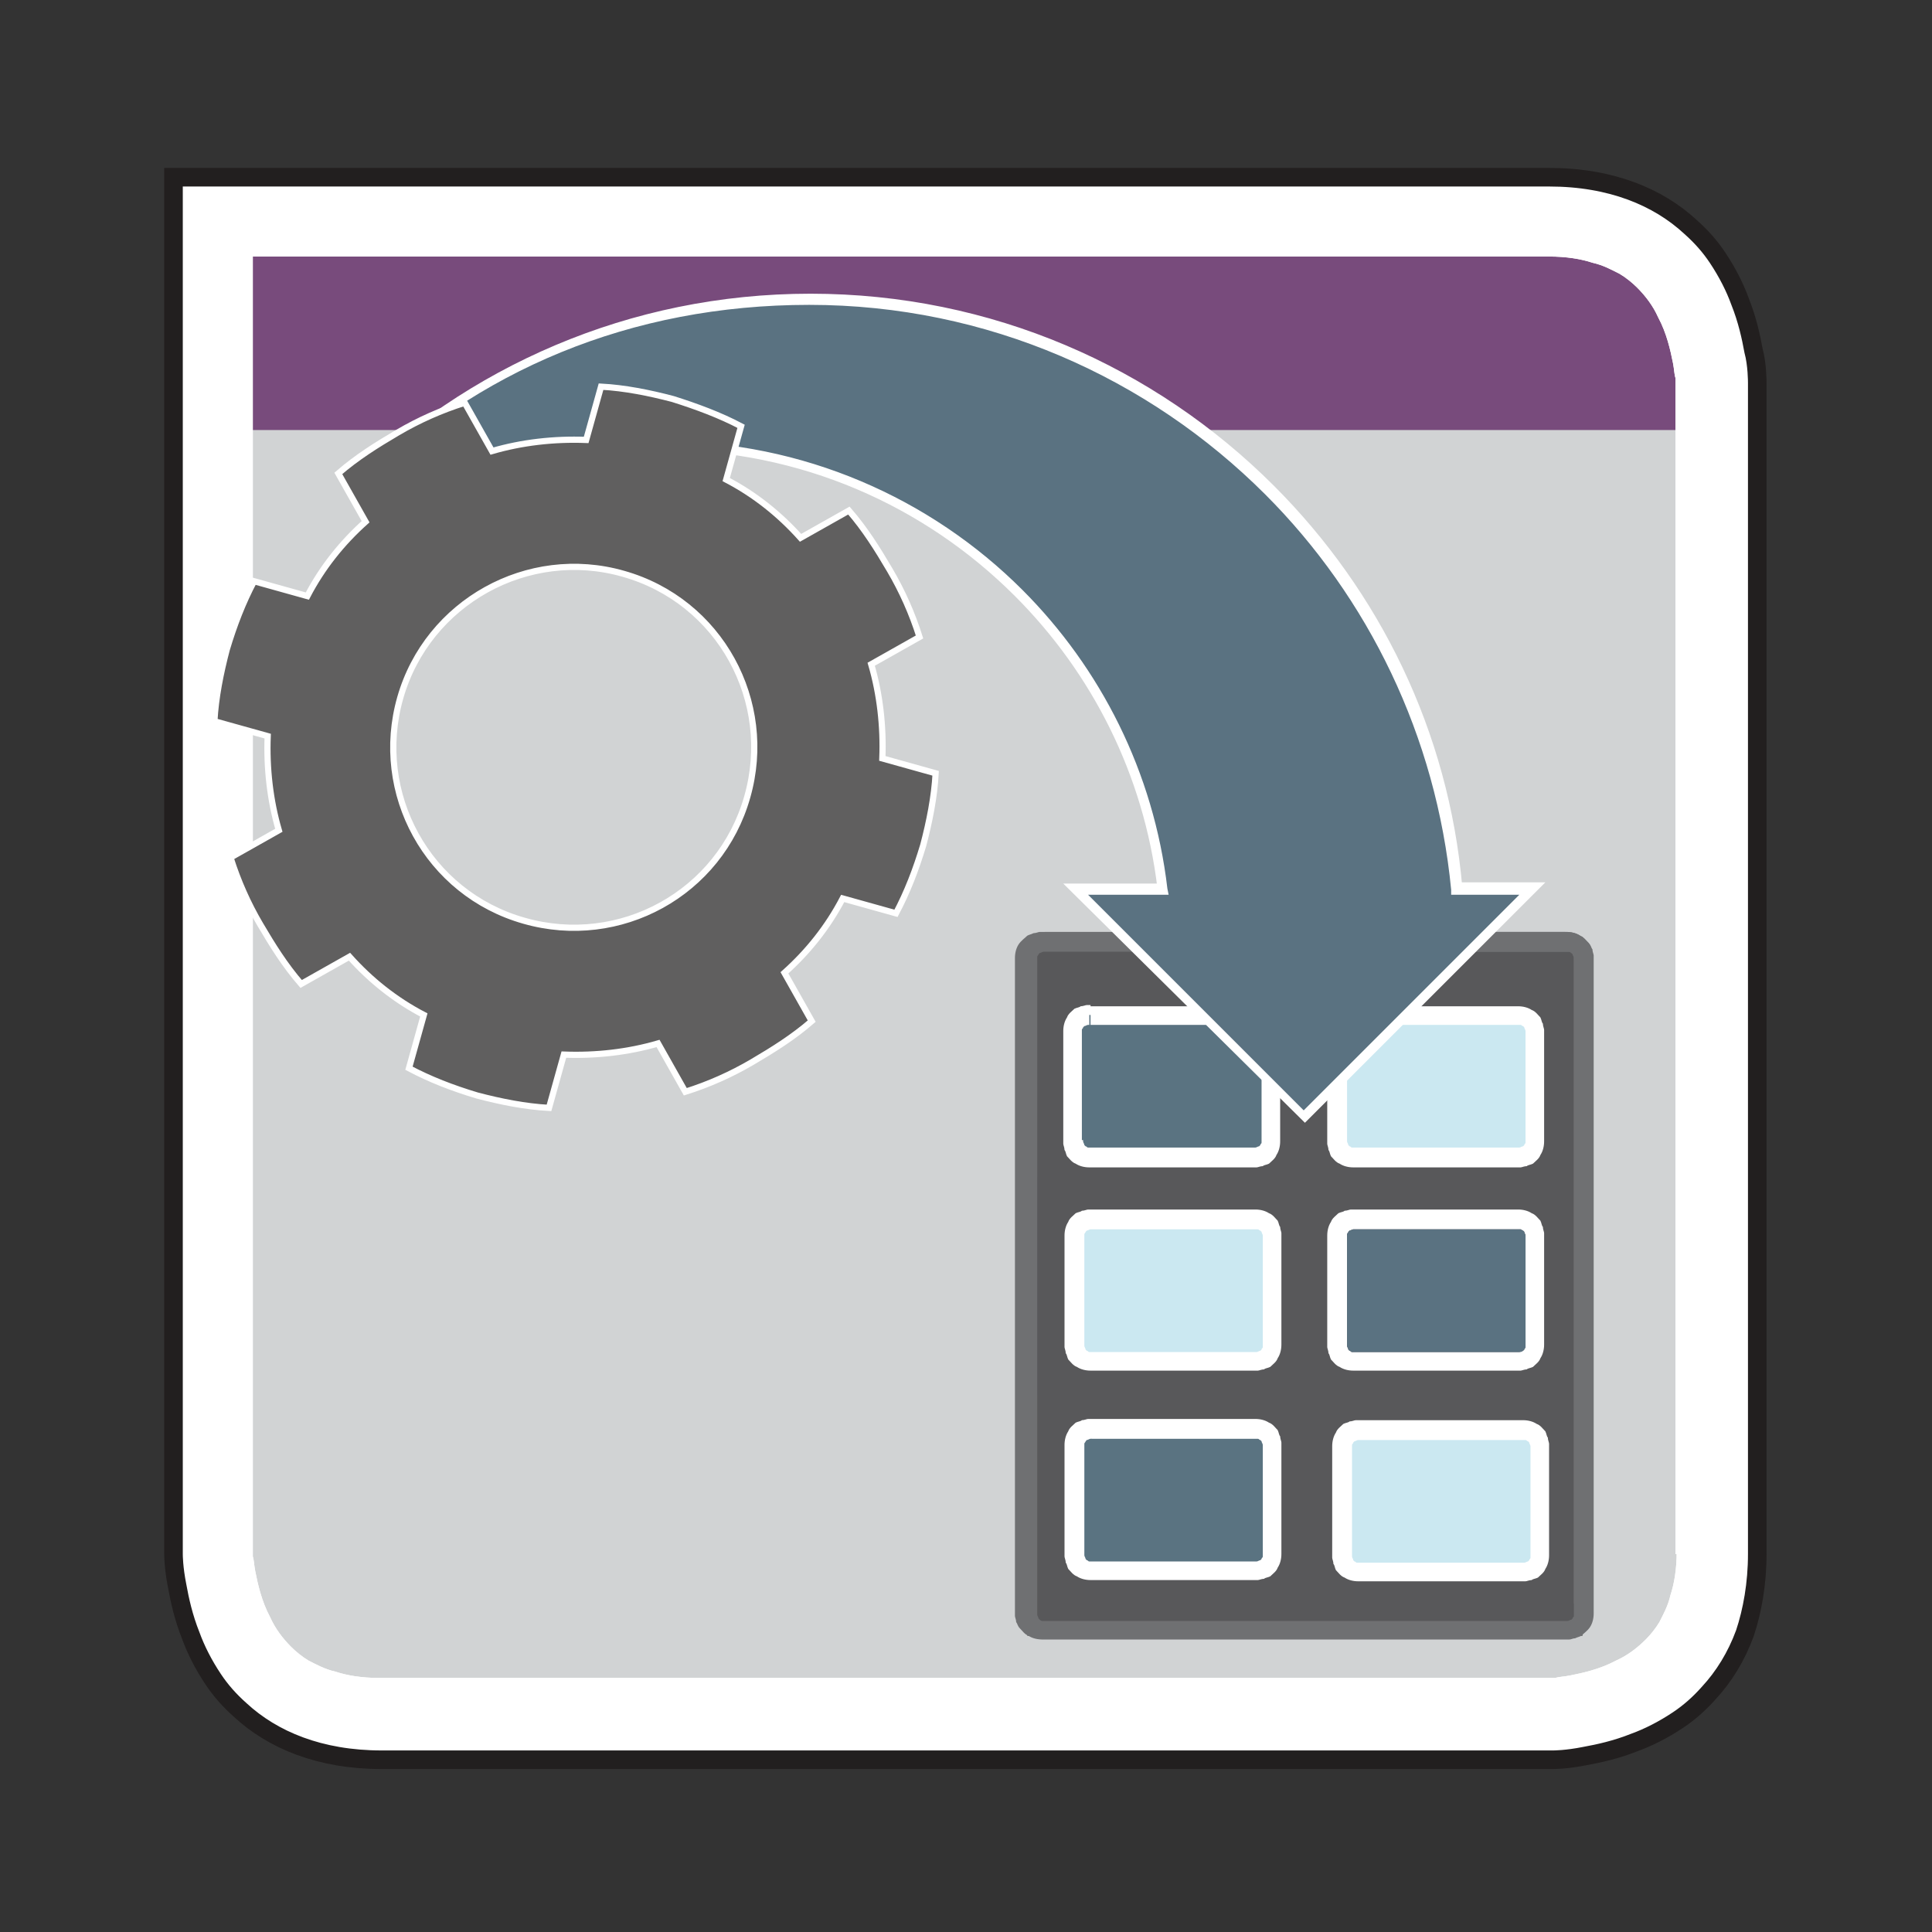 <?xml version="1.0" encoding="utf-8"?>
<!-- Generator: Adobe Illustrator 24.3.0, SVG Export Plug-In . SVG Version: 6.00 Build 0)  -->
<svg version="1.1" xmlns="http://www.w3.org/2000/svg" xmlns:xlink="http://www.w3.org/1999/xlink" x="0px" y="0px"
	 viewBox="0 0 155.9 155.9" style="enable-background:new 0 0 155.9 155.9;" xml:space="preserve">
<rect x="0" y="0" width="155.9" height="155.9" fill="#333333" stroke="none"/>
<style type="text/css">
	.st0{fill:#D1D3D4;}
	.st1{clip-path:url(#SVGID_2_);fill:#784B7C;}
	.st2{fill:#FFFFFF;}
	.st3{fill:none;stroke:#221F1F;stroke-width:1.5;stroke-miterlimit:10;}
	.st4{fill:#58585A;}
	.st5{fill:#5A7381;}
	.st6{fill:#6F7072;}
	.st7{fill:#CBE8F1;}
	.st8{fill:#5A7281;}
	.st9{fill:#605F5F;stroke:#FFFFFF;stroke-width:0.5;stroke-miterlimit:10;}
</style>
<g id="Hintergrund">
	<rect x="18.1" y="33.8" class="st0" width="117.6" height="102.9"/>
	<g>
		<defs>
			<path id="SVGID_1_" d="M138.5,125.4V30.9c0,0,0-13.4-13.4-13.4H77.9H30.6H17.2v13.4v47.2v47.2c0,0,0,13.4,13.4,13.4h94.5
				C125.1,138.8,138.5,138.8,138.5,125.4"/>
		</defs>
		<clipPath id="SVGID_2_">
			<use xlink:href="#SVGID_1_"  style="overflow:visible;"/>
		</clipPath>
		<polygon class="st1" points="14.4,14.2 14.4,34.7 141.2,34.7 141.2,14.2 14.4,14.2 		"/>
	</g>
	<path class="st2" d="M138.5,125.4h3.2V30.9c0-0.1,0-1.1-0.3-2.6c-0.2-1.1-0.5-2.5-1.1-4c-0.4-1.1-1-2.3-1.8-3.5
		c-0.6-0.9-1.3-1.7-2.2-2.5c-1.3-1.2-2.9-2.2-4.8-2.9c-1.9-0.7-4.1-1.1-6.6-1.1H77.9H30.6H14v16.7v47.2v47.2c0,0.1,0,1.1,0.3,2.6
		c0.2,1.1,0.5,2.5,1.1,4c0.4,1.1,1,2.3,1.8,3.5c0.6,0.9,1.3,1.7,2.2,2.5c1.3,1.2,2.9,2.2,4.8,2.9c1.9,0.7,4.1,1.1,6.6,1.1h94.5
		c0.1,0,1.1,0,2.6-0.3c1.1-0.2,2.5-0.5,4-1.1c1.1-0.4,2.3-1,3.5-1.8c0.9-0.6,1.7-1.3,2.5-2.2c1.2-1.3,2.2-2.9,2.9-4.8
		c0.7-1.9,1.1-4.1,1.1-6.6H138.5h-3.2c0,1.4-0.2,2.6-0.5,3.5c-0.2,0.9-0.6,1.6-0.9,2.2c-0.3,0.5-0.7,1-1.1,1.4
		c-0.7,0.7-1.5,1.3-2.4,1.7c-1.3,0.7-2.7,1-3.7,1.2c-0.5,0.1-0.9,0.1-1.2,0.2c-0.1,0-0.2,0-0.3,0c0,0,0,0-0.1,0h0l0,0.5l0-0.5h0
		l0,0.5l0-0.5l0,1.6l0-1.6h0l0,1.6l0-1.6l0,1.9l0-1.9h0l0,1.9l0-1.9h0l0,3v-3h0l0,3v-3H30.6c-1.4,0-2.6-0.2-3.5-0.5
		c-0.9-0.2-1.6-0.6-2.2-0.9c-0.5-0.3-1-0.7-1.4-1.1c-0.7-0.7-1.3-1.5-1.7-2.4c-0.7-1.3-1-2.7-1.2-3.7c-0.1-0.5-0.1-0.9-0.2-1.2
		c0-0.1,0-0.2,0-0.3c0,0,0,0,0-0.1l0,0l-0.5,0l0.5,0l0,0l-0.5,0l0.5,0l-1.6,0l1.6,0v0l-1.6,0l1.6,0l-1.9,0l1.9,0v0l-1.9,0l1.9,0l0,0
		l-3,0h3l0,0l-3,0h3V78.2V30.9V20.7h10.2h47.2h47.2c1.4,0,2.6,0.2,3.5,0.5c0.9,0.2,1.6,0.6,2.2,0.9c0.5,0.3,1,0.7,1.4,1.1
		c0.7,0.7,1.3,1.5,1.7,2.4c0.7,1.3,1,2.7,1.2,3.7c0.1,0.5,0.1,0.9,0.2,1.2c0,0.1,0,0.2,0,0.3c0,0,0,0,0,0.1v0l0.5,0l-0.5,0v0l0.5,0
		l-0.5,0l1.6,0l-1.6,0v0l1.6,0l-1.6,0l1.9,0l-1.9,0v0l1.9,0l-1.9,0v0l3,0h-3v0l3,0h-3v94.5H138.5"/>
	<path class="st2" d="M138.5,125.4h3.2V30.9c0-0.1,0-1.1-0.3-2.6c-0.2-1.1-0.5-2.5-1.1-4c-0.4-1.1-1-2.3-1.8-3.5
		c-0.6-0.9-1.3-1.7-2.2-2.5c-1.3-1.2-2.9-2.2-4.8-2.9c-1.9-0.7-4.1-1.1-6.6-1.1H77.9H30.6H14v16.7v47.2v47.2c0,0.1,0,1.1,0.3,2.6
		c0.2,1.1,0.5,2.5,1.1,4c0.4,1.1,1,2.3,1.8,3.5c0.6,0.9,1.3,1.7,2.2,2.5c1.3,1.2,2.9,2.2,4.8,2.9c1.9,0.7,4.1,1.1,6.6,1.1h94.5
		c0.1,0,1.1,0,2.6-0.3c1.1-0.2,2.5-0.5,4-1.1c1.1-0.4,2.3-1,3.5-1.8c0.9-0.6,1.7-1.3,2.5-2.2c1.2-1.3,2.2-2.9,2.9-4.8
		c0.7-1.9,1.1-4.1,1.1-6.6H138.5h-3.2c0,1.4-0.2,2.6-0.5,3.5c-0.2,0.9-0.6,1.6-0.9,2.2c-0.3,0.5-0.7,1-1.1,1.4
		c-0.7,0.7-1.5,1.3-2.4,1.7c-1.3,0.7-2.7,1-3.7,1.2c-0.5,0.1-0.9,0.1-1.2,0.2c-0.1,0-0.2,0-0.3,0c0,0,0,0-0.1,0h0l0,0.5l0-0.5h0
		l0,0.5l0-0.5l0,1.6l0-1.6h0l0,1.6l0-1.6l0,1.9l0-1.9h0l0,1.9l0-1.9h0l0,3v-3h0l0,3v-3H30.6c-1.4,0-2.6-0.2-3.5-0.5
		c-0.9-0.2-1.6-0.6-2.2-0.9c-0.5-0.3-1-0.7-1.4-1.1c-0.7-0.7-1.3-1.5-1.7-2.4c-0.7-1.3-1-2.7-1.2-3.7c-0.1-0.5-0.1-0.9-0.2-1.2
		c0-0.1,0-0.2,0-0.3c0,0,0,0,0-0.1l0,0l-0.5,0l0.5,0l0,0l-0.5,0l0.5,0l-1.6,0l1.6,0v0l-1.6,0l1.6,0l-1.9,0l1.9,0v0l-1.9,0l1.9,0l0,0
		l-3,0h3l0,0l-3,0h3V78.2V30.9V20.7h10.2h47.2h47.2c1.4,0,2.6,0.2,3.5,0.5c0.9,0.2,1.6,0.6,2.2,0.9c0.5,0.3,1,0.7,1.4,1.1
		c0.7,0.7,1.3,1.5,1.7,2.4c0.7,1.3,1,2.7,1.2,3.7c0.1,0.5,0.1,0.9,0.2,1.2c0,0.1,0,0.2,0,0.3c0,0,0,0,0,0.1v0l0.5,0l-0.5,0v0l0.5,0
		l-0.5,0l1.6,0l-1.6,0v0l1.6,0l-1.6,0l1.9,0l-1.9,0v0l1.9,0l-1.9,0v0l3,0h-3v0l3,0h-3v94.5H138.5"/>
	<path class="st3" d="M141.8,125.4V30.9c0-0.1,0-1.5-0.3-2.6c-0.2-1.1-0.5-2.5-1.1-4c-0.4-1.1-1-2.3-1.8-3.5
		c-0.6-0.9-1.3-1.7-2.2-2.5c-1.3-1.2-2.9-2.2-4.8-2.9c-1.9-0.7-4.1-1.1-6.6-1.1H77.9H30.6H14v16.7v47.2v47.2c0,0.1,0,1.1,0.3,2.6
		c0.2,1.1,0.5,2.5,1.1,4c0.4,1.1,1,2.3,1.8,3.5c0.6,0.9,1.3,1.7,2.2,2.5c1.3,1.2,2.9,2.2,4.8,2.9c1.9,0.7,4.1,1.1,6.6,1.1h94.5
		c0.1,0,1.1,0,2.6-0.3c1.1-0.2,2.5-0.5,4-1.1c1.1-0.4,2.3-1,3.5-1.8c0.9-0.6,1.7-1.3,2.5-2.2c1.2-1.3,2.2-2.9,2.9-4.8
		C141.4,130,141.8,127.8,141.8,125.4"/>
</g>
<g id="Configuration_Publisher">
	<g>
		<g>
			<defs>
				<path id="SVGID_3_" d="M133.6,34.4H25V23.6h104.8c0.3,0.2,0.5,0.4,0.8,0.7c0.7,0.7,1.2,1.5,1.6,2.3c0.6,1.2,1,2.6,1.1,3.6
					c0.1,0.5,0.1,0.9,0.1,1.2c0,0.1,0,0.2,0,0.3c0,0,0,0,0,0.1V34.4"/>
			</defs>
			<clipPath id="SVGID_4_">
				<use xlink:href="#SVGID_3_"  style="overflow:visible;"/>
			</clipPath>
		</g>
		<g>
			<defs>
				<path id="SVGID_5_" d="M128.1,106.4h-6.7c0,0,0.1,0,0.1-0.1c0.3-0.2,0.5-0.5,0.7-0.8c0.2-0.4,0.3-0.8,0.3-1.3V89
					c0,0,0-0.2,0-0.4c0-0.2-0.1-0.4-0.2-0.6c-0.1-0.2-0.2-0.4-0.3-0.5c-0.2-0.3-0.5-0.5-0.8-0.7c-0.4-0.2-0.8-0.3-1.3-0.3
					c0,0,0,0,0,0h-15.7v0.9v-0.9c0,0-0.2,0-0.4,0c-0.2,0-0.4,0.1-0.6,0.2c-0.2,0.1-0.4,0.2-0.5,0.3c-0.3,0.2-0.5,0.5-0.7,0.8
					c-0.2,0.4-0.3,0.8-0.3,1.3v15.2c0,0,0,0.2,0,0.4c0,0.2,0.1,0.4,0.2,0.6c0.1,0.2,0.2,0.4,0.3,0.5c0.2,0.2,0.4,0.4,0.6,0.6"/>
			</defs>
			<clipPath id="SVGID_6_">
				<use xlink:href="#SVGID_5_"  style="overflow:visible;"/>
			</clipPath>
		</g>
		<g>
			<defs>
				<path id="SVGID_7_" d="M119.9,104.9h-15.7c-0.1,0-0.2,0-0.3,0c-0.1,0-0.2-0.1-0.2-0.1c0,0-0.1-0.1-0.1-0.2
					c0-0.1-0.1-0.2-0.1-0.3c0,0,0-0.1,0-0.1l0,0V89c0-0.1,0-0.2,0-0.3c0-0.1,0.1-0.2,0.1-0.2c0,0,0.1-0.1,0.2-0.1
					c0.1,0,0.2-0.1,0.3-0.1c0,0,0.1,0,0.1,0l0,0h15.7c0.1,0,0.2,0,0.3,0c0.1,0,0.2,0.1,0.2,0.1c0,0,0.1,0.1,0.1,0.2
					c0,0.1,0.1,0.2,0.1,0.3c0,0,0,0.1,0,0.1l0,0v15.1c0,0.1,0,0.2,0,0.3c0,0.1-0.1,0.2-0.1,0.2c0,0-0.1,0.1-0.2,0.1
					c-0.1,0-0.2,0.1-0.3,0.1C120,104.9,120,104.9,119.9,104.9L119.9,104.9"/>
			</defs>
			<clipPath id="SVGID_8_">
				<use xlink:href="#SVGID_7_"  style="overflow:visible;"/>
			</clipPath>
		</g>
		<g>
			<rect x="82.9" y="75.6" class="st4" width="44.8" height="56.4"/>
			<rect x="87" y="115.8" class="st5" width="15.2" height="10.7"/>
			<path class="st6" d="M84.3,76v-0.8c0,0-0.2,0-0.4,0c-0.1,0-0.3,0.1-0.5,0.1c-0.2,0.1-0.3,0.1-0.5,0.2c-0.2,0.2-0.5,0.4-0.7,0.7
				c-0.2,0.3-0.3,0.7-0.3,1.1v52.8c0,0,0,0.2,0,0.3c0,0.1,0.1,0.3,0.1,0.5c0.1,0.1,0.1,0.3,0.3,0.5c0.2,0.2,0.4,0.5,0.7,0.6
				c0.3,0.2,0.7,0.3,1.2,0.3h42c0,0,0.2,0,0.4,0c0.2,0,0.3-0.1,0.5-0.1c0.2-0.1,0.3-0.1,0.5-0.2c0.2-0.2,0.5-0.4,0.7-0.7
				c0.2-0.3,0.3-0.7,0.3-1.1V77.4c0,0,0-0.2,0-0.3c0-0.1-0.1-0.3-0.1-0.5c-0.1-0.1-0.1-0.3-0.3-0.5c-0.2-0.2-0.4-0.5-0.7-0.6
				c-0.3-0.2-0.7-0.3-1.2-0.3h-42V76v0.8h42c0.1,0,0.2,0,0.3,0c0.1,0,0.2,0.1,0.2,0.1c0,0,0.1,0.1,0.1,0.1c0,0.1,0.1,0.2,0.1,0.3
				c0,0,0,0.1,0,0.1l0,0l0.4,0H127l0,0l0.4,0H127v52.8c0,0.1,0,0.2,0,0.2c0,0.1-0.1,0.1-0.1,0.2c0,0-0.1,0.1-0.1,0.1
				c-0.1,0-0.2,0.1-0.3,0.1c0,0-0.1,0-0.1,0l0,0l0,0.3v-0.3h0l0,0.3v-0.3h-42c-0.1,0-0.2,0-0.3,0c-0.1,0-0.2-0.1-0.2-0.1
				c0,0-0.1-0.1-0.1-0.1c0-0.1-0.1-0.2-0.1-0.3c0,0,0-0.1,0-0.1l0,0l-0.4,0h0.4l0,0l-0.4,0h0.4V77.4c0-0.1,0-0.2,0-0.2
				c0-0.1,0.1-0.1,0.1-0.2c0,0,0.1-0.1,0.1-0.1c0.1,0,0.2-0.1,0.3-0.1c0,0,0.1,0,0.1,0l0,0l0-0.3v0.3h0l0-0.3v0.3V76"/>
			<g>
				<path class="st7" d="M109.3,81.9c0,0-1.4,0-1.4,1.4V92c0,0,0,1.4,1.4,1.4h13.2c0,0,1.4,0,1.4-1.4v-8.7c0,0,0-1.4-1.4-1.4H109.3"
					/>
				<path class="st2" d="M109.3,81.9v-0.8c0,0-0.2,0-0.3,0c-0.1,0-0.3,0.1-0.5,0.1c-0.1,0.1-0.3,0.1-0.5,0.2
					c-0.2,0.2-0.5,0.4-0.6,0.7c-0.2,0.3-0.3,0.7-0.3,1.1V92c0,0,0,0.2,0,0.3c0,0.1,0.1,0.3,0.1,0.5c0.1,0.1,0.1,0.3,0.2,0.5
					c0.2,0.2,0.4,0.5,0.7,0.6c0.3,0.2,0.7,0.3,1.1,0.3h13.2c0,0,0.2,0,0.3,0c0.1,0,0.3-0.1,0.5-0.1c0.1-0.1,0.3-0.1,0.5-0.2
					c0.2-0.2,0.5-0.4,0.6-0.7c0.2-0.3,0.3-0.7,0.3-1.1v-8.7c0,0,0-0.2,0-0.3c0-0.1-0.1-0.3-0.1-0.5c-0.1-0.1-0.1-0.3-0.2-0.5
					c-0.2-0.2-0.4-0.5-0.7-0.6c-0.3-0.2-0.7-0.3-1.1-0.3h-13.2V81.9v0.8h13.2c0.1,0,0.2,0,0.2,0c0.1,0,0.1,0.1,0.2,0.1
					c0,0,0.1,0.1,0.1,0.1c0,0.1,0.1,0.2,0.1,0.3c0,0,0,0.1,0,0.1l0,0l0.3,0h-0.3l0,0l0.3,0h-0.3V92c0,0.1,0,0.2,0,0.2
					c0,0.1-0.1,0.1-0.1,0.2c0,0-0.1,0.1-0.1,0.1c-0.1,0-0.2,0.1-0.3,0.1c0,0-0.1,0-0.1,0l0,0l0,0.3v-0.3l0,0l0,0.3v-0.3h-13.2
					c-0.1,0-0.2,0-0.2,0c-0.1,0-0.1-0.1-0.2-0.1c0,0-0.1-0.1-0.1-0.1c0-0.1-0.1-0.2-0.1-0.3c0,0,0-0.1,0-0.1l0,0l-0.3,0h0.3l0,0
					l-0.3,0h0.3v-8.7c0-0.1,0-0.2,0-0.2c0-0.1,0.1-0.1,0.1-0.2c0,0,0.1-0.1,0.1-0.1c0.1,0,0.2-0.1,0.3-0.1c0,0,0.1,0,0.1,0l0,0
					l0-0.3v0.3l0,0l0-0.3v0.3V81.9"/>
			</g>
			<g>
				<path class="st7" d="M88.1,98.4c0,0-1.4,0-1.4,1.4v8.7c0,0,0,1.4,1.4,1.4h13.2c0,0,1.4,0,1.4-1.4v-8.7c0,0,0-1.4-1.4-1.4H88.1"
					/>
				<path class="st2" d="M88.1,98.4v-0.8c0,0-0.2,0-0.3,0c-0.1,0-0.3,0.1-0.5,0.1c-0.1,0.1-0.3,0.1-0.5,0.2
					c-0.2,0.2-0.5,0.4-0.6,0.7c-0.2,0.3-0.3,0.7-0.3,1.1v8.7c0,0,0,0.2,0,0.3c0,0.1,0.1,0.3,0.1,0.5c0.1,0.1,0.1,0.3,0.2,0.5
					c0.2,0.2,0.4,0.5,0.7,0.6c0.3,0.2,0.7,0.3,1.1,0.3h13.2c0,0,0.2,0,0.3,0c0.1,0,0.3-0.1,0.5-0.1c0.1-0.1,0.3-0.1,0.5-0.2
					c0.2-0.2,0.5-0.4,0.6-0.7c0.2-0.3,0.3-0.7,0.3-1.1v-8.7c0,0,0-0.2,0-0.3c0-0.1-0.1-0.3-0.1-0.5c-0.1-0.1-0.1-0.3-0.2-0.5
					c-0.2-0.2-0.4-0.5-0.7-0.6c-0.3-0.2-0.7-0.3-1.1-0.3H88.1V98.4v0.8h13.2c0.1,0,0.2,0,0.2,0c0.1,0,0.1,0.1,0.2,0.1
					c0,0,0.1,0.1,0.1,0.1c0,0.1,0.1,0.2,0.1,0.3c0,0,0,0.1,0,0.1l0,0l0.3,0h-0.3l0,0l0.3,0h-0.3v8.7c0,0.1,0,0.2,0,0.2
					c0,0.1-0.1,0.1-0.1,0.2c0,0-0.1,0.1-0.1,0.1c-0.1,0-0.2,0.1-0.3,0.1c0,0-0.1,0-0.1,0l0,0l0,0.3v-0.3l0,0l0,0.3v-0.3H88.1
					c-0.1,0-0.2,0-0.2,0c-0.1,0-0.1-0.1-0.2-0.1c0,0-0.1-0.1-0.1-0.1c0-0.1-0.1-0.2-0.1-0.3c0,0,0-0.1,0-0.1l0,0l-0.3,0h0.3l0,0
					l-0.3,0h0.3v-8.7c0-0.1,0-0.2,0-0.2c0-0.1,0.1-0.1,0.1-0.2c0,0,0.1-0.1,0.1-0.1c0.1,0,0.2-0.1,0.3-0.1c0,0,0.1,0,0.1,0l0,0
					l0-0.3v0.3h0l0-0.3v0.3V98.4"/>
			</g>
			<g>
				<g>
					<path class="st7" d="M110.1,115.2c0,0-1.4,0-1.4,1.4v8.7c0,0,0,1.4,1.4,1.4h13.2c0,0,1.4,0,1.4-1.4v-8.7c0,0,0-1.4-1.4-1.4
						H110.1"/>
				</g>
				<path class="st2" d="M109.7,115.4v-0.8c0,0-0.2,0-0.3,0c-0.1,0-0.3,0.1-0.5,0.1c-0.1,0.1-0.3,0.1-0.5,0.2
					c-0.2,0.2-0.5,0.4-0.6,0.7c-0.2,0.3-0.3,0.7-0.3,1.1v8.7c0,0,0,0.2,0,0.3c0,0.1,0.1,0.3,0.1,0.5c0.1,0.1,0.1,0.3,0.2,0.5
					c0.2,0.2,0.4,0.5,0.7,0.6c0.3,0.2,0.7,0.3,1.1,0.3h13.2c0,0,0.2,0,0.3,0c0.1,0,0.3-0.1,0.5-0.1c0.1-0.1,0.3-0.1,0.5-0.2
					c0.2-0.2,0.5-0.4,0.6-0.7c0.2-0.3,0.3-0.7,0.3-1.1v-8.7c0,0,0-0.2,0-0.3c0-0.1-0.1-0.3-0.1-0.5c-0.1-0.1-0.1-0.3-0.2-0.5
					c-0.2-0.2-0.4-0.5-0.7-0.6c-0.3-0.2-0.7-0.3-1.1-0.3h-13.2V115.4v0.8h13.2c0.1,0,0.2,0,0.2,0c0.1,0,0.1,0.1,0.2,0.1
					c0,0,0.1,0.1,0.1,0.1c0,0.1,0.1,0.2,0.1,0.3c0,0,0,0.1,0,0.1l0,0l0.3,0h-0.3l0,0l0.3,0h-0.3v8.7c0,0.1,0,0.2,0,0.2
					c0,0.1-0.1,0.1-0.1,0.2c0,0-0.1,0.1-0.1,0.1c-0.1,0-0.2,0.1-0.3,0.1c0,0-0.1,0-0.1,0l0,0l0,0.3v-0.3l0,0l0,0.3v-0.3h-13.2
					c-0.1,0-0.2,0-0.2,0c-0.1,0-0.1-0.1-0.2-0.1c0,0-0.1-0.1-0.1-0.1c0-0.1-0.1-0.2-0.1-0.3c0,0,0-0.1,0-0.1l0,0l-0.3,0h0.3v0
					l-0.3,0h0.3v-8.7c0-0.1,0-0.2,0-0.2c0-0.1,0.1-0.1,0.1-0.2c0,0,0.1-0.1,0.1-0.1c0.1,0,0.2-0.1,0.3-0.1c0,0,0.1,0,0.1,0l0,0
					l0-0.3v0.3l0,0l0-0.3v0.3V115.4"/>
			</g>
			<g>
				<defs>
					<path id="SVGID_9_" d="M128.6,129.4h-1.6v-52l0,0c0,0,0,0,0-0.1c0-0.1,0-0.2-0.1-0.3c0-0.1-0.1-0.1-0.1-0.1
						c0,0-0.1-0.1-0.2-0.1c-0.1,0-0.1,0-0.2,0H92.2v-1.6h34.2c0,0,0,0,0,0c0.4,0,0.8,0.1,1.1,0.3c0.3,0.2,0.5,0.4,0.7,0.6
						c0.1,0.2,0.2,0.3,0.2,0.5c0.1,0.2,0.1,0.4,0.1,0.5c0,0.2,0,0.3,0,0.3V129.4"/>
				</defs>
				<use xlink:href="#SVGID_9_"  style="overflow:visible;fill:#6F7072;"/>
				<clipPath id="SVGID_10_">
					<use xlink:href="#SVGID_9_"  style="overflow:visible;"/>
				</clipPath>
			</g>
			<g>
				<path class="st2" d="M109.3,98.4v-0.8c0,0-0.2,0-0.3,0c-0.1,0-0.3,0.1-0.5,0.1c-0.1,0.1-0.3,0.1-0.5,0.2
					c-0.2,0.2-0.5,0.4-0.6,0.7c-0.2,0.3-0.3,0.7-0.3,1.1v8.7c0,0,0,0.2,0,0.3c0,0.1,0.1,0.3,0.1,0.5c0.1,0.1,0.1,0.3,0.2,0.5
					c0.2,0.2,0.4,0.5,0.7,0.6c0.3,0.2,0.7,0.3,1.1,0.3h13.2c0,0,0.2,0,0.3,0c0.1,0,0.3-0.1,0.5-0.1c0.1-0.1,0.3-0.1,0.5-0.2
					c0.2-0.2,0.5-0.4,0.6-0.7c0.2-0.3,0.3-0.7,0.3-1.1v-8.7c0,0,0-0.2,0-0.3c0-0.1-0.1-0.3-0.1-0.5c-0.1-0.1-0.1-0.3-0.2-0.5
					c-0.2-0.2-0.4-0.5-0.7-0.6c-0.3-0.2-0.7-0.3-1.1-0.3h-13.2V98.4v0.8h13.2c0.1,0,0.2,0,0.2,0c0.1,0,0.1,0.1,0.2,0.1
					c0,0,0.1,0.1,0.1,0.1c0,0.1,0.1,0.2,0.1,0.3c0,0,0,0.1,0,0.1l0,0l0.3,0h-0.3l0,0l0.3,0h-0.3v8.7c0,0.1,0,0.2,0,0.2
					c0,0.1-0.1,0.1-0.1,0.2c0,0-0.1,0.1-0.1,0.1c-0.1,0-0.2,0.1-0.3,0.1c0,0-0.1,0-0.1,0l0,0l0,0.3v-0.3l0,0l0,0.3v-0.3h-13.2
					c-0.1,0-0.2,0-0.2,0c-0.1,0-0.1-0.1-0.2-0.1c0,0-0.1-0.1-0.1-0.1c0-0.1-0.1-0.2-0.1-0.3c0,0,0-0.1,0-0.1l0,0l-0.3,0h0.3l0,0
					l-0.3,0h0.3v-8.7c0-0.1,0-0.2,0-0.2c0-0.1,0.1-0.1,0.1-0.2c0,0,0.1-0.1,0.1-0.1c0.1,0,0.2-0.1,0.3-0.1c0,0,0.1,0,0.1,0l0,0
					l0-0.3v0.3h0l0-0.3v0.3V98.4"/>
				<g>
					<defs>
						<path id="SVGID_11_" d="M122.5,109.1h-13.2c-0.1,0-0.2,0-0.2,0c-0.1,0-0.1-0.1-0.2-0.1c0,0-0.1-0.1-0.1-0.1
							c0-0.1-0.1-0.2-0.1-0.3c0,0,0-0.1,0-0.1l0,0v-8.7c0-0.1,0-0.2,0-0.2c0-0.1,0.1-0.1,0.1-0.2c0,0,0.1-0.1,0.1-0.1
							c0.1,0,0.2-0.1,0.3-0.1c0,0,0.1,0,0.1,0l0,0h13.2c0.1,0,0.2,0,0.2,0c0.1,0,0.1,0.1,0.2,0.1c0,0,0.1,0.1,0.1,0.1
							c0,0.1,0.1,0.2,0.1,0.3c0,0,0,0.1,0,0.1l0,0v8.7c0,0.1,0,0.2,0,0.2c0,0.1-0.1,0.1-0.1,0.2c0,0-0.1,0.1-0.1,0.1
							C122.8,109.1,122.7,109.1,122.5,109.1C122.6,109.1,122.5,109.1,122.5,109.1L122.5,109.1"/>
					</defs>
					<use xlink:href="#SVGID_11_"  style="overflow:visible;fill:#5A7281;"/>
					<clipPath id="SVGID_12_">
						<use xlink:href="#SVGID_11_"  style="overflow:visible;"/>
					</clipPath>
				</g>
			</g>
			<g>
				<path class="st2" d="M88.1,115.3v-0.8c0,0-0.2,0-0.3,0c-0.1,0-0.3,0.1-0.5,0.1c-0.1,0.1-0.3,0.1-0.5,0.2
					c-0.2,0.2-0.5,0.4-0.6,0.7c-0.2,0.3-0.3,0.7-0.3,1.1v8.7c0,0,0,0.2,0,0.3c0,0.1,0.1,0.3,0.1,0.5c0.1,0.1,0.1,0.3,0.2,0.5
					c0.2,0.2,0.4,0.5,0.7,0.6c0.3,0.2,0.7,0.3,1.1,0.3h13.2c0,0,0.2,0,0.3,0c0.1,0,0.3-0.1,0.5-0.1c0.1-0.1,0.3-0.1,0.5-0.2
					c0.2-0.2,0.5-0.4,0.6-0.7c0.2-0.3,0.3-0.7,0.3-1.1v-8.7c0,0,0-0.2,0-0.3c0-0.1-0.1-0.3-0.1-0.5c-0.1-0.1-0.1-0.3-0.2-0.5
					c-0.2-0.2-0.4-0.5-0.7-0.6c-0.3-0.2-0.7-0.3-1.1-0.3H88.1V115.3v0.8h13.2c0.1,0,0.2,0,0.2,0c0.1,0,0.1,0.1,0.2,0.1
					c0,0,0.1,0.1,0.1,0.1c0,0.1,0.1,0.2,0.1,0.3c0,0,0,0.1,0,0.1l0,0l0.3,0h-0.3l0,0l0.3,0h-0.3v8.7c0,0.1,0,0.2,0,0.2
					c0,0.1-0.1,0.1-0.1,0.2c0,0-0.1,0.1-0.1,0.1c-0.1,0-0.2,0.1-0.3,0.1c0,0-0.1,0-0.1,0l0,0l0,0.3v-0.3l0,0l0,0.3v-0.3H88.1
					c-0.1,0-0.2,0-0.2,0c-0.1,0-0.1-0.1-0.2-0.1c0,0-0.1-0.1-0.1-0.1c0-0.1-0.1-0.2-0.1-0.3c0,0,0-0.1,0-0.1l0,0l-0.3,0h0.3l0,0
					l-0.3,0h0.3v-8.7c0-0.1,0-0.2,0-0.2c0-0.1,0.1-0.1,0.1-0.2c0,0,0.1-0.1,0.1-0.1c0.1,0,0.2-0.1,0.3-0.1c0,0,0.1,0,0.1,0l0,0
					l0-0.3v0.3h0l0-0.3v0.3V115.3"/>
			</g>
			<g>
				<g>
					<path class="st5" d="M88.4,81.7c0,0-1.4,0-1.4,1.4v8.7c0,0,0,1.4,1.4,1.4h13.2c0,0,1.4,0,1.4-1.4v-8.7c0,0,0-1.4-1.4-1.4H88.4"
						/>
				</g>
				<path class="st2" d="M88,81.9v-0.8c0,0-0.2,0-0.3,0c-0.1,0-0.3,0.1-0.5,0.1c-0.1,0.1-0.3,0.1-0.5,0.2c-0.2,0.2-0.5,0.4-0.6,0.7
					c-0.2,0.3-0.3,0.7-0.3,1.1V92c0,0,0,0.2,0,0.3c0,0.1,0.1,0.3,0.1,0.5c0.1,0.1,0.1,0.3,0.2,0.5c0.2,0.2,0.4,0.5,0.7,0.6
					c0.3,0.2,0.7,0.3,1.1,0.3h13.2c0,0,0.2,0,0.3,0c0.1,0,0.3-0.1,0.5-0.1c0.1-0.1,0.3-0.1,0.5-0.2c0.2-0.2,0.5-0.4,0.6-0.7
					c0.2-0.3,0.3-0.7,0.3-1.1v-8.7c0,0,0-0.2,0-0.3c0-0.1-0.1-0.3-0.1-0.5c-0.1-0.1-0.1-0.3-0.2-0.5c-0.2-0.2-0.4-0.5-0.7-0.6
					c-0.3-0.2-0.7-0.3-1.1-0.3H88V81.9v0.8h13.2c0.1,0,0.2,0,0.2,0c0.1,0,0.1,0.1,0.2,0.1c0,0,0.1,0.1,0.1,0.1
					c0,0.1,0.1,0.2,0.1,0.3c0,0,0,0.1,0,0.1l0,0l0.3,0h-0.3l0,0l0.3,0h-0.3V92c0,0.1,0,0.2,0,0.2c0,0.1-0.1,0.1-0.1,0.2
					c0,0-0.1,0.1-0.1,0.1c-0.1,0-0.2,0.1-0.3,0.1c0,0-0.1,0-0.1,0l0,0l0,0.3v-0.3l0,0l0,0.3v-0.3H88c-0.1,0-0.2,0-0.2,0
					c-0.1,0-0.1-0.1-0.2-0.1c0,0-0.1-0.1-0.1-0.1c0-0.1-0.1-0.2-0.1-0.3c0,0,0-0.1,0-0.1l0,0L87,92h0.3v0L87,92h0.3v-8.7
					c0-0.1,0-0.2,0-0.2c0-0.1,0.1-0.1,0.1-0.2c0,0,0.1-0.1,0.1-0.1c0.1,0,0.2-0.1,0.3-0.1c0,0,0.1,0,0.1,0l0,0l0-0.3v0.3l0,0l0-0.3
					v0.3V81.9"/>
			</g>
		</g>
		<path class="st8" d="M36.6,39.5c5.1-2.4,10.9-3.5,16.9-3.5c20.8,0,37.9,15.6,40.4,35.8h-7l18.4,18.4l18.4-18.4h-6.1
			C115,45.1,92.6,24.2,65.2,24.2c-14.5,0-27.5,5.8-37,15.3"/>
		<path class="st2" d="M35.7,39.5c5.2-2.4,11.7-3.9,17.8-3.9c11.3,0,21.6,4.6,29,12c6.3,6.3,10.6,14.7,11.7,24.1l0.1,0.5h-6.5
			l17.4,17.4l17.4-17.4h-5.5l0-0.4c-1.2-12.4-6.7-23.6-15-31.9c-9.4-9.4-22.4-15.3-36.8-15.3c-14.4,0-26.9,5.3-36.3,14.7
			c0,0-0.1,0.1-0.1,0.1h-1.1c0,0,0.2-0.2,0.2-0.2c9.6-9.6,22.8-15.5,37.4-15.5c14.6,0,27.8,5.9,37.4,15.5
			c8.5,8.5,14.1,19.8,15.2,32.4l-0.4,0v-0.4h7.1l-19.4,19.4L85.8,71.3h8v0.4l-0.4,0c-1.1-9.2-5.3-17.4-11.5-23.6
			c-7.3-7.3-17.3-11.8-28.5-11.8c-6,0-10.4,0.8-15.5,3.1l-1.6,0L35.7,39.5z"/>
		<path class="st9" d="M54.3,32.2c-1.9-0.5-3.9-0.9-5.8-1l-1.2,4.3c-2.6-0.1-5.2,0.2-7.6,0.9l-2.2-3.9c-1.9,0.6-3.7,1.4-5.4,2.4
			c-1.7,1-3.3,2-4.8,3.3l2.2,3.9c-1.9,1.7-3.5,3.7-4.7,6l-4.3-1.2c-0.9,1.7-1.6,3.5-2.2,5.5c-0.5,1.9-0.9,3.9-1,5.8l4.3,1.2
			c-0.1,2.6,0.2,5.2,0.9,7.6l-3.9,2.2c0.6,1.9,1.4,3.7,2.4,5.4c1,1.7,2,3.3,3.3,4.8l3.9-2.2c1.7,1.9,3.7,3.5,6,4.7l-1.2,4.3
			c1.7,0.9,3.5,1.6,5.5,2.2c1.9,0.5,3.9,0.9,5.8,1l1.2-4.3c2.6,0.1,5.2-0.2,7.6-0.9l2.2,3.9c1.9-0.6,3.7-1.4,5.4-2.4
			c1.7-1,3.3-2,4.8-3.3l-2.2-3.9c1.9-1.7,3.5-3.7,4.7-6l4.3,1.2c0.9-1.7,1.6-3.5,2.2-5.5c0.5-1.9,0.9-3.9,1-5.8l-4.3-1.2
			c0.1-2.6-0.2-5.2-0.9-7.6l3.9-2.2c-0.6-1.9-1.4-3.7-2.4-5.4c-1-1.7-2-3.3-3.3-4.8l-3.9,2.2c-1.7-1.9-3.7-3.5-6-4.7l1.2-4.3
			C58.1,33.5,56.2,32.8,54.3,32.2z M50.3,46.3c7.8,2.2,12.2,10.3,10,18c-2.2,7.8-10.3,12.2-18,10c-7.8-2.2-12.2-10.3-10-18
			C34.5,48.6,42.6,44.1,50.3,46.3z"/>
	</g>
</g>
</svg>
